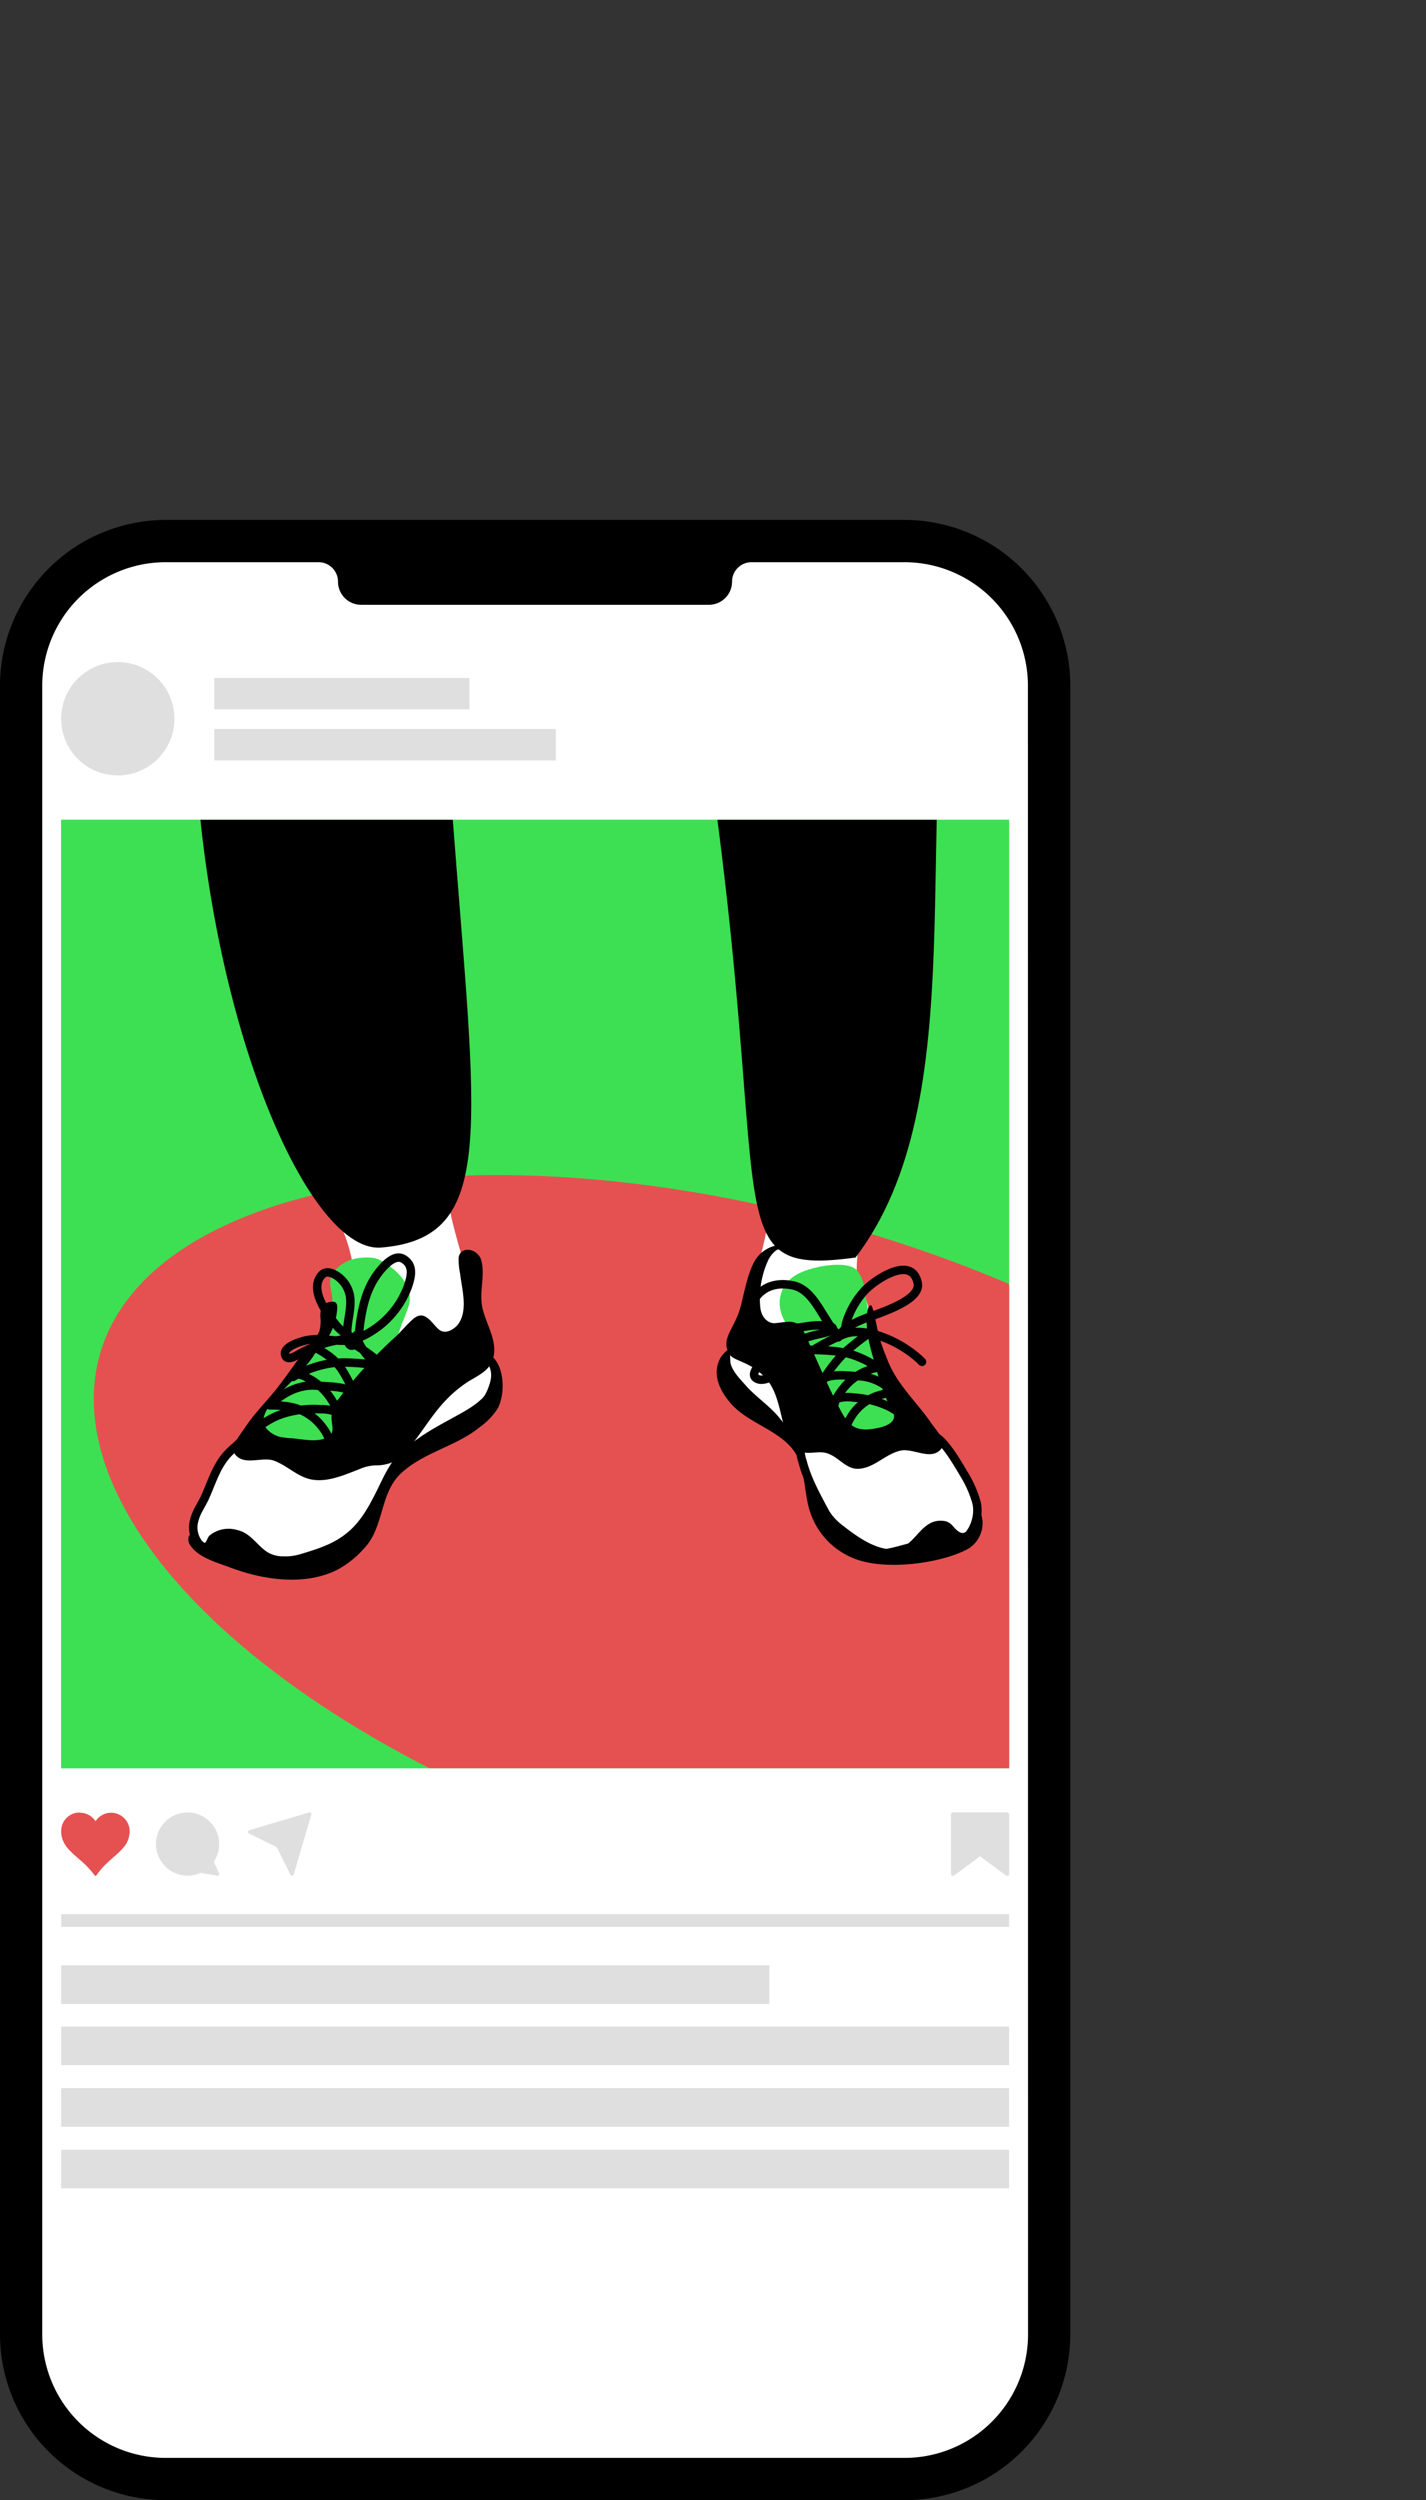 <?xml version="1.0" encoding="UTF-8"?> <svg xmlns="http://www.w3.org/2000/svg" xmlns:xlink="http://www.w3.org/1999/xlink" viewBox="0 0 337.52 591.51"><rect x="0" y="0" width="337.52" height="591.51" fill="#333333" stroke="none"/> <defs> <style>.cls-1,.cls-13,.cls-14,.cls-6{fill:none;}.cls-10,.cls-2,.cls-9{fill:#fff;}.cls-11,.cls-3{fill:#3de052;}.cls-4{fill:#dfdfdf;}.cls-5,.cls-8{fill:#e55151;}.cls-6{stroke:#dfdfdf;stroke-miterlimit:10;stroke-width:3px;}.cls-7{clip-path:url(#clip-path);}.cls-10,.cls-11,.cls-12,.cls-8,.cls-9{fill-rule:evenodd;}.cls-10,.cls-13,.cls-14{stroke:#000;stroke-linejoin:round;stroke-width:2px;}.cls-10,.cls-13{stroke-linecap:square;}.cls-14{stroke-linecap:round;}</style> <clipPath id="clip-path" transform="translate(0 123.01)"> <rect class="cls-1" x="14.47" y="70.95" width="224.38" height="224.38"></rect> </clipPath> </defs> <title>Ресурс 1</title> <g id="Слой_2" data-name="Слой 2"> <g id="Слой_1-2" data-name="Слой 1"> <rect class="cls-2" x="5" y="128.01" width="243.33" height="458.5" rx="34.23"></rect> <path d="M214.09,0H39.23A39.28,39.28,0,0,0,0,39.23v390A39.28,39.28,0,0,0,39.23,468.5H214.09a39.28,39.28,0,0,0,39.24-39.23v-390A39.28,39.28,0,0,0,214.09,0Zm29.24,429.27A29.23,29.23,0,0,1,214.1,458.5H39.23A29.23,29.23,0,0,1,10,429.27v-390A29.23,29.23,0,0,1,39.23,10h36.2A4.6,4.6,0,0,1,80,14.6h0a5.48,5.48,0,0,0,5.48,5.48h82.3a5.48,5.48,0,0,0,5.49-5.48h0a4.6,4.6,0,0,1,4.6-4.6h36.19a29.24,29.24,0,0,1,29.24,29.23Z" transform="translate(0 123.01)"></path> <rect class="cls-3" x="14.47" y="193.96" width="224.38" height="224.38"></rect> <circle class="cls-4" cx="27.88" cy="170.05" r="13.41"></circle> <rect class="cls-4" x="50.72" y="160.39" width="60.4" height="7.43"></rect> <rect class="cls-4" x="50.72" y="172.47" width="80.84" height="7.43"></rect> <rect class="cls-4" x="14.47" y="464.99" width="167.64" height="9.13"></rect> <rect class="cls-4" x="14.47" y="479.46" width="224.38" height="9.13"></rect> <rect class="cls-4" x="14.47" y="494.03" width="224.38" height="9.13"></rect> <rect class="cls-4" x="14.47" y="508.61" width="224.38" height="9.13"></rect> <path class="cls-5" d="M18.59,305.83l-.23,0a4.39,4.39,0,0,0-3.8,3.48,5.71,5.71,0,0,0,.21,2.79,7.29,7.29,0,0,0,1.77,2.74c.44.45.81.79,2,1.85l.73.63a20.28,20.28,0,0,1,3,3.2l.16.24h.34l.16-.24a17.87,17.87,0,0,1,2.77-3.09c.24-.23.52-.47,1.3-1.17A18.43,18.43,0,0,0,29.31,314a5.87,5.87,0,0,0,1.35-3.22,7.33,7.33,0,0,0,0-1.05,4.36,4.36,0,0,0-1.26-2.58,4.41,4.41,0,0,0-2.6-1.26,5.91,5.91,0,0,0-1,0,4.42,4.42,0,0,0-2.43,1.1,5.36,5.36,0,0,0-.68.77l-.07.1s0,0-.08-.1a4.82,4.82,0,0,0-.68-.77,4.39,4.39,0,0,0-2.38-1.09A8.43,8.43,0,0,0,18.59,305.83Z" transform="translate(0 123.01)"></path> <path class="cls-4" d="M50.6,317.45a7.48,7.48,0,1,0-3.13,2.64l3.93.65a.41.41,0,0,0,.44-.58Z" transform="translate(0 123.01)"></path> <path class="cls-4" d="M73.17,305.79,59,310a.42.42,0,0,0-.07.77L65.49,314l3.26,6.53a.41.41,0,0,0,.77-.07l4.16-14.14A.41.41,0,0,0,73.17,305.79Z" transform="translate(0 123.01)"></path> <path class="cls-4" d="M238.71,305.89a.51.51,0,0,0-.35-.12H225.58a.5.5,0,0,0-.34.12.33.33,0,0,0-.15.28V320.4a.34.34,0,0,0,.08.21.44.44,0,0,0,.22.15.52.52,0,0,0,.28,0,.46.46,0,0,0,.25-.1l6.05-4.49,6.06,4.49a.55.55,0,0,0,.33.11.64.64,0,0,0,.2,0,.41.41,0,0,0,.21-.15.3.3,0,0,0,.09-.21V306.17A.36.36,0,0,0,238.71,305.89Z" transform="translate(0 123.01)"></path> <path class="cls-5" d="M60.48,179.6l60.16,15.48,19-70.17c5.7-28.83-11.83-36.62-21.31-36.91C104.81,89.44,95.82,105.44,93,113.26l-7.23,21.47c-36.68-11-54.77-.41-59.23,6.27C18,159.78,45.6,174.56,60.48,179.6Z" transform="translate(0 123.01)"></path> <path class="cls-5" d="M62.33,271.73l35-2.57-2.48-41c-2.14-16.44-12.92-17.45-18-15.89-7,3.21-8.91,13.38-9,18.07v12.78c-21.6.73-29.37,9.66-30.55,14C36,268.79,53.47,271.71,62.33,271.73Z" transform="translate(0 123.01)"></path> <path class="cls-5" d="M149.24,194.29l6.34,43.88L207,231.4c20.56-4.17,20.87-17.86,18.45-24.19-4.67-8.52-17.68-10-23.61-9.73l-16.13,1.14c-2.84-27.19-14.79-36.19-20.42-37.29C150.6,160.84,148.46,183.1,149.24,194.29Z" transform="translate(0 123.01)"></path> <line class="cls-6" x1="14.47" y1="454.38" x2="238.86" y2="454.38"></line> <rect class="cls-3" x="14.47" y="193.96" width="224.38" height="224.38"></rect> <g class="cls-7"> <path class="cls-8" d="M53.48,166.8c52.05-24.22,150.94-10,220.68,31.86s84.12,95.42,32.07,119.64-150.94,9.94-220.68-31.87S1.43,191,53.48,166.8Z" transform="translate(0 123.01)"></path> <path class="cls-9" d="M204.15,167.27c-.16-.16.18,1.33.22,1.49.27,1.12-1.81.55-1.52,1.67.55,2.13-.51,6.56.14,8.66.09.27,6.09,13.91,2.75,17.69-2.71,3.06-24.4-5.16-28.58-4.71-4.42.49,2.11-11.85,4.38-24.57" transform="translate(0 123.01)"></path> <path class="cls-10" d="M199.21,239.92a2.88,2.88,0,0,1-.44-.43,6.58,6.58,0,0,0-.83-1.06,18.09,18.09,0,0,1-2.6-3.55c-2-3.79-4.12-7.51-5.26-11.65-.38-1.38-1.22-3.44.24-4.52s3.79-.17,5.36.3a34.89,34.89,0,0,0,9.66,1.83c2.18,0,3.4-1.86,5.36-2.47a42.21,42.21,0,0,1,7.76-1.3c.8-.09,2-.61,2.79-.26,2.41,1.1,5.63,6.78,7,9.08a26.35,26.35,0,0,1,2.87,6.55c.91,3.75-1.11,8.8-5.11,9.9-2.53.69-5.24-.3-7.85.14-3.72.62-7.57,2.33-11.37,2.2-2.52-.09-7.11-1.53-8.18-4.19" transform="translate(0 123.01)"></path> <path class="cls-9" d="M187.39,214.26s.63-2.39.64-2.57a12.06,12.06,0,0,0-.9-5.88c-1.68-3.74-5.31-6.08-8.56-8.18-1.28-.83-3-2.27-4.65-1.27-2.33,1.47-2.41,4.29-1.11,6.52,2.2,3.77,6.23,5.33,8.91,8.58,1.44,1.76,3.5,4.94,6,5.15,1.89.16,2.07-3,2-4.23-.2-2.71-2.49-4.52-2.72-7.06" transform="translate(0 123.01)"></path> <path class="cls-11" d="M189.15,194.37c-.41.29-1.87-2.19-2.05-2.47-1.17-1.89-3.23-4.73-2.35-8.43,1.06-4.45,5.17-5.93,9.37-6.82,1.53-.32,7.13-1.16,8.78,1,1.84,2.43,1.56,4,2.07,6.59,1.45,7.23,1.88,15.35,6.06,21.63,1.52,2.27,3.71,6,1.47,8.5-7.24,8-17.1-2.07-20.06-9.14-.91-2.19-1.25-4.52-2-6.75-.58-1.7-2.72-3.52-2.72-5.36" transform="translate(0 123.01)"></path> <path class="cls-12" d="M230.76,234.85c.29-.52-.37,1.12-.5,1.69-.25,1.1-1.38,3.78-3,3s-1.81-2.46-3.9-2.72c-5.38-.67-6.53,5.88-11.11,6.61s-9.53-3-12.87-5.59c-3.08-2.33-4.35-5.42-6.19-8.64-2.92-5.11-4.58-11.07-8-15.85-2.52-3.5-6-5.53-8.75-8.66-1.31-1.48-2.95-3.11-3.51-5.07-.14-.48-.06-3.07-.33-3.25-.47-.31-1.89,1.54-2.08,1.88-2.25,4.12.18,8.4,3,11.36,4.12,4.27,11.4,6,14.67,11.06,2.21,3.42,2.17,8.69,3.13,12.53a17.83,17.83,0,0,0,13,13.21c6.82,1.78,17.69.45,23.92-2.53a7.09,7.09,0,0,0,4.32-6.26c.11-1.3-.54-3.92-1.59-3.57" transform="translate(0 123.01)"></path> <path class="cls-12" d="M185.15,172.22c-.05.47-1,.22-1.32.51a6.18,6.18,0,0,0-2,2.41,21.59,21.59,0,0,0-1.89,11c.23,2.77,2.08,4,3.45,3.9,3.21-.26,5.38-1.27,7,2.29,2.76,5.92,5.43,12.42,8.5,18.21,2.08,3.94,3.76,5.47,9.22,4.22,2.79-.64,4.32-2,3.08-4.09-2.46-4.17-3.43-8.72-4.81-13.48-.11-.38-.61-2.2-.9-3.86-.68-3.78-.32-7.6.65-7.53.52,0,1.35,5.12,2.06,7.78a41.92,41.92,0,0,0,1.63,4.53c2.21,6.25,7,10.33,10.71,15.73,1.23,1.79,4.22,4.65,1.59,6.56-2.44,1.77-6.2-.8-8.93-.22-3.64.78-6.3,4.2-10.07,4.31-2.93.09-4.58-2.79-7.35-3.67-2-.65-4.3.35-6.24-.4-5.24-2.06-3.62-12.2-8.25-17.31-3.7-4.1-7.52-4-8.58-5.68-2.37-3.8,1.3-6,2.7-11.68.82-3.28,1.62-7.76,3.4-10.72a7.71,7.71,0,0,1,4.74-3.33" transform="translate(0 123.01)"></path> <path class="cls-13" d="M206.31,192a62.34,62.34,0,0,0-6.57,5.15,33.5,33.5,0,0,0-4.33,5.42,13.49,13.49,0,0,0-.73,1.35c-.09.18-.16.36-.24.55s-.12.34-.11.25" transform="translate(0 123.01)"></path> <path class="cls-14" d="M199.19,192.24c.34-.13.86.35.85,0a8.37,8.37,0,0,1,.42-2.81,19.92,19.92,0,0,1,4-6.89c2.23-2.55,11.33-8.87,12.75-2,.92,4.44-10.43,7.45-13.21,8.7a18.3,18.3,0,0,0-4.2,2.37,10.41,10.41,0,0,0-1.4,1.8,1.74,1.74,0,0,0-.28-.84,15.32,15.32,0,0,1-2.42-3.16c-2-3-4.06-7.45-7.94-8.3-5.15-1.13-9.34,1.19-10.45,6.57-1.21,5.94,12,3.28,14.91,2.94.45,0,5-.46,4.93.82,0,.55-3.11,1.13-3.51,1.24a40,40,0,0,0-9.3,3.46c-1.06.62-7.75,5.38-5.34,6.94,1.84,1.2,4.89-1.09,6.32-2,5-3.3,8.66-6,14.24-8.35,5.19-2.18,14.05,1.79,18.67,6.45" transform="translate(0 123.01)"></path> <path class="cls-13" d="M208.9,201.35a23.43,23.43,0,0,0-6.83-3.73c-3.73-1.36-8.93-1.11-10.5-1.31m5.9,13.08a4.25,4.25,0,0,0,.14-.52,3.39,3.39,0,0,1,.3-.88,14.78,14.78,0,0,1,1.66-2.49,13.43,13.43,0,0,1,5.92-4.31,6,6,0,0,1,2.65-.59m4.21,6.68c-.42-.46-3.74-4.48-9-4.68-2.87-.12-5.93-.68-8.59.58m4.94,15.21c.18.17.09-.49.1-.73,0-.44.06-.89.11-1.33a9.24,9.24,0,0,1,1.25-3.63,11.55,11.55,0,0,1,6.63-5.51,25.85,25.85,0,0,1,4-.89m3.61,7.37c.17.14-.25-.37-.41-.53-.34-.34-.72-.65-1.08-1a17.45,17.45,0,0,0-3.44-2.35,22.82,22.82,0,0,0-8.43-2.15,8.89,8.89,0,0,0-4.63.49" transform="translate(0 123.01)"></path> <path class="cls-10" d="M58.33,216.68c-.33,0-1,1-1.23,1.23-1.12,1.21-2.47,2.16-3.54,3.42-2.51,2.94-3.49,6.52-5.06,9.95-.84,1.83-2.08,3.46-2.54,5.46a6.17,6.17,0,0,0,1.1,5.46c1.92,2,5.95,1.81,8.48,2.89a21.53,21.53,0,0,0,10.23,1.21c1.82-.15,3.58.09,5.36,0a18.57,18.57,0,0,0,11.38-5,35.19,35.19,0,0,0,6.7-9.24c2.29-4.69,4.05-9.72,8.49-12.63,1.46-1,3-1.78,4.55-2.61,5.32-2.89,11.78-4.8,14.17-10.91.77-2,1.19-3.75.41-5.81-.65-1.73-4.56-4.53-6.38-3.83-1,.4-1.88,1.45-2.82,2A50,50,0,0,0,97,207.91c-1.17,1.33-2.36,2.67-3.55,4-1.57,1.76-3.31,3.42-5,5a31,31,0,0,1-7.61,5.16,11.9,11.9,0,0,1-8,.73c-1.43-.41-2.53-1.46-3.87-2a12.34,12.34,0,0,0-3-.53,32.84,32.84,0,0,0-5.2-.88,17.76,17.76,0,0,0-1.8.29c-.3,0-1.17.07-.9-.07" transform="translate(0 123.01)"></path> <path class="cls-12" d="M115,198.47c1.51,1.13,2,4,1.84,4.8-.69,3.44-3.94,5.9-6.84,7.58-5.54,3.21-11.67,5.89-15.91,10.86-4.45,5.21-5.94,12.33-11,17.11-3.43,3.24-7.39,4.47-11.8,5.81-2.39.73-5.63,1-7.88-.36-2.64-1.62-4-4.6-7.34-5.31a7.12,7.12,0,0,0-6.48,1.32c-.56.53-.66,1.68-1.37,1.9-1.33.4-1.48-2-2.37-2.23-1.44-.38-1.47,1.49-1,2.34,1.92,3.22,6.47,4.35,9.75,5.59,7.76,2.93,17.72,4.39,25.45.39a23.46,23.46,0,0,0,6.3-5.14c4.6-5,3.53-12.94,8.62-17.62,5.43-5,13-6.31,18.63-10.91a16.32,16.32,0,0,0,4.15-4.3c1.86-3.39,1.72-9.9-1.33-12.43" transform="translate(0 123.01)"></path> <path class="cls-9" d="M106.63,163.57c-.16-.15.19,1.33.23,1.5.26,1.12.54,2.24.83,3.35.56,2.13,1.15,4.25,1.8,6.35.09.28,4.43,13.21,1.09,17-2.7,3.06-18.17,4.91-22.35,5.37-4.42.48-2.08-18.61-7.32-29.53" transform="translate(0 123.01)"></path> <path class="cls-11" d="M80,176.83a9.38,9.38,0,0,1,3-1.78,13.13,13.13,0,0,1,4.83-.51c1.75.12,3,1.05,4.36,2,2.85,2,5.46,5.37,4.67,9a45.28,45.28,0,0,1-1.74,4.63c-1.42,4.25-2.82,7.8-5.62,11.4-1.5,1.94-3,3.88-4.38,5.93-1.6,2.48-2.31,5.2-3.31,7.93-.61,1.65-1.36,3.45-3.14,4.08-1.31.46-2.85.2-4.21.23-3.42.08-7.56.49-10.76-.95-1.62-.72-4.12-2.93-3.41-4.92a12.46,12.46,0,0,1,1.91-2.83,51.36,51.36,0,0,1,5.64-6.78,48.48,48.48,0,0,0,9-11.7,17.6,17.6,0,0,0,1.81-8.27c0-1.63-1-3.76-.21-5.33A6.69,6.69,0,0,1,80,176.83Z" transform="translate(0 123.01)"></path> <path class="cls-12" d="M109.43,173a2.17,2.17,0,0,0-.88,1.81,16.09,16.09,0,0,0,.36,3.53c.43,3.72,2,9-.68,12.21-.33.39-2.54,2.46-4.32,1s-3.32-4.9-6.11-2.51c-1.44,1.23-2.67,2.79-4.06,4.1a108.43,108.43,0,0,0-13.88,15.18,6.6,6.6,0,0,0-1.39,4.23c0,1.34.79,3.2-.54,4.2-2.24,1.68-6.14.75-8.68.53a19.47,19.47,0,0,1-3-.35,6.22,6.22,0,0,1-2.77-1.53c-2.77-2.62.27-5.95,2.29-8.19,3.14-3.5,5.61-5.38,8.32-9.25a10,10,0,0,1,1-1.43,14.9,14.9,0,0,0,4.73-10c.13-1.73-.93-1.78-2.28-1.37-.92.28-1.79,1.35-1.73,3.25a9.56,9.56,0,0,1-.2,3.49,6.78,6.78,0,0,1-.58,1.07c-.71,1-2.45,3-3.65,4.59-2.23,2.92-4.25,6-6.62,8.86S60,211.69,58,214.72c-1,1.56-3.88,4.77-2.15,6.61,2.28,2.42,6.24.23,9,1.24,3.2,1.18,5.67,3.94,9.09,4.49,3.88.62,7.86-1.24,11.34-2.57a9.83,9.83,0,0,1,3.78-.81,10,10,0,0,0,4.25-.93,20.09,20.09,0,0,0,4.39-4.31c2.63-3.35,4.88-7.12,7.84-10.19a28.89,28.89,0,0,1,5.25-4.37c2.34-1.45,5.18-2.62,5.95-5.56,1.16-4.49-2.1-8.46-2.7-12.73-.48-3.47.77-7-.11-10.37-.55-2.12-3.11-3.15-4.47-2.19Z" transform="translate(0 123.01)"></path> <path class="cls-14" d="M83.67,194c.14.12-.07-.41-.23-.52a10,10,0,0,0-1-.57,10.73,10.73,0,0,1-3-2.53c-2.09-2.67-6.19-8.15-3.45-11.55.89-1.12,2-.92,3.17-.33A7.19,7.19,0,0,1,82.88,184c.31,2.85-.78,5.71-.69,8.59,0,.68,0,2.9,1.18,2.77,1.6-.18,1.69-4.13,1.84-5.16.72-4.91,1.78-9.14,5.09-13,1.08-1.25,3.26-3.45,5.1-2.4,2.68,1.51,1.92,4.34,1.08,6.74a21.12,21.12,0,0,1-10.91,11.67c-4.54,2.2-8.6-.16-13.35.94-1.71.4-5.71,1.76-4.57,3.74.56,1,2.45-.16,2.73-.32a29.53,29.53,0,0,1,10.1-3.58c1.75-.29,3.06.75,4.41,1.68a43.64,43.64,0,0,1,6.63,5.18c.79.79,1.59,1.58,2.4,2.36,0,0,.71.58.65.69s-.87-.58-.87-.58L92,202.15a22,22,0,0,1-6.06-5.8,12.12,12.12,0,0,1-1.33-2.55c0-.06-.24-1.08-.13-1M75,196a3.55,3.55,0,0,0,.7.44,12.31,12.31,0,0,1,1.43.9A12.92,12.92,0,0,1,81,201.16a41.88,41.88,0,0,1,2.47,4.63,11.79,11.79,0,0,1,.59,1.53,6.13,6.13,0,0,1,.18.61c0,.1.09.38.09.28m-15-5.44a25,25,0,0,1,7.73-3c4.13-.95,9.6,0,11.29,0m-8,13.07a3,3,0,0,1-.08-.57,3.24,3.24,0,0,0-.21-1,14.34,14.34,0,0,0-1.43-2.85,14.11,14.11,0,0,0-5.7-5.35,6.08,6.08,0,0,0-2.72-1m-5.34,6.52c.5-.44,4.55-4.25,10.16-3.77,3.06.26,6.36.06,9,1.75m-5.4,13.62c-.16.2-.18-.5-.23-.75-.1-.46-.22-.93-.34-1.38a10,10,0,0,0-1.93-3.62,12.32,12.32,0,0,0-7.92-4.69,28.32,28.32,0,0,0-4.36-.26m-3,5.47c-.2.12.31-.36.49-.51.41-.31.85-.59,1.28-.88a18.74,18.74,0,0,1,4-2,24.33,24.33,0,0,1,9.21-1.17,9.39,9.39,0,0,1,4.83,1.14" transform="translate(0 123.01)"></path> <path class="cls-12" d="M101.65-113.32C3.1-16,58.37,174.83,90.24,172.15c27.56-2.33,22.53-27.38,16.82-102.66-14.82-41,15.16-73.27,46.18-94.61C191.6,157.64,161.91,180,202.49,174.51c28.44-37.16,13-104.13,23.84-155.75,7.77-82.07,30.89-62-5.2-141.77" transform="translate(0 123.01)"></path> </g> </g> </g> </svg> 